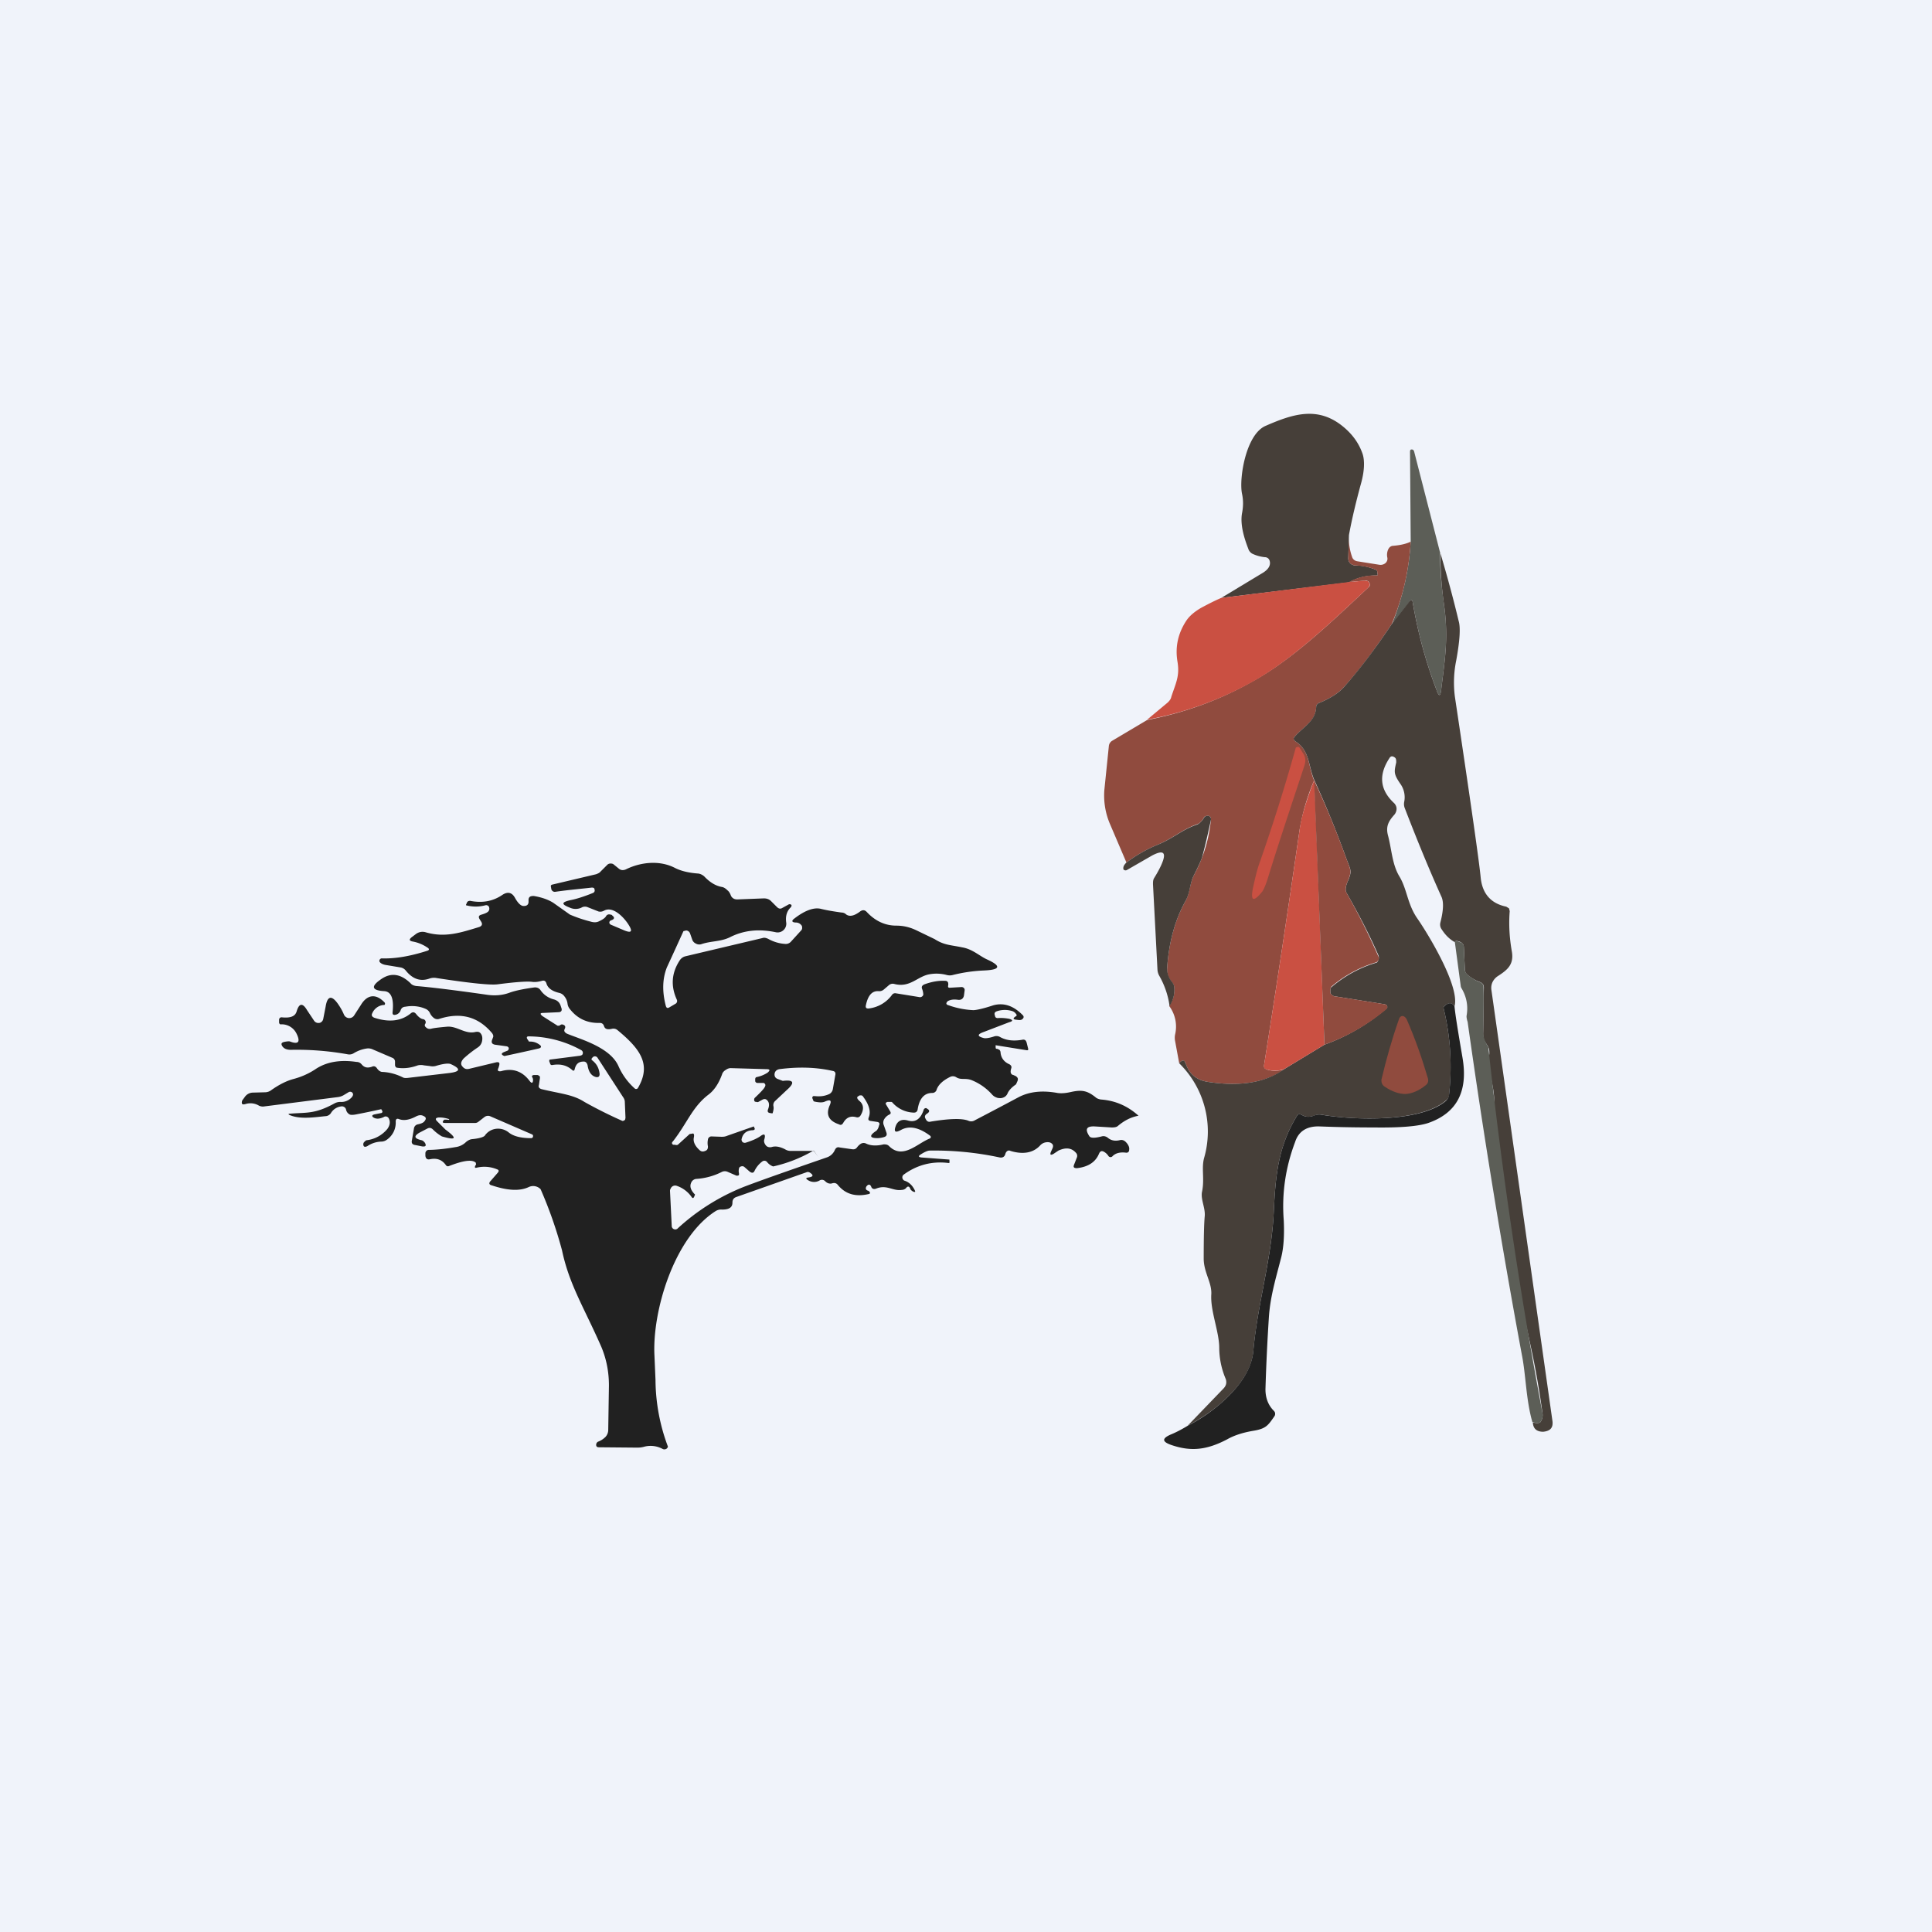 <!-- by TradingView --><svg width="56" height="56" viewBox="0 0 56 56" xmlns="http://www.w3.org/2000/svg"><path fill="#F0F3FA" d="M0 0h56v56H0z"/><path d="m29.35 31.15.09.04c.06.04.08.08.05.15l-.04.09c-.13.09-.2.17-.24.25a.23.23 0 0 1-.07.1.25.25 0 0 1-.13.05c-.04 0-.09 0-.13-.02a.3.3 0 0 1-.12-.08 1.58 1.58 0 0 0-.57-.41c-.2-.09-.33 0-.48-.1a.18.18 0 0 0-.18 0c-.2.1-.33.22-.38.36a.13.13 0 0 1-.13.1c-.23 0-.37.16-.42.47-.01.07-.05.1-.11.1a.86.86 0 0 1-.63-.3.05.05 0 0 0-.04-.01h-.1l-.02.01a.04.04 0 0 0-.02.06l.12.2c.03.05.02.08-.03.1a.34.34 0 0 0-.14.13.19.19 0 0 0-.01.18l.07.2c.03.08 0 .12-.07.14a.72.72 0 0 1-.18.03c-.23 0-.25-.07-.06-.2.04-.02.08-.08.1-.17.03-.06 0-.09-.05-.1l-.2-.03c-.06-.01-.07-.04-.05-.1.07-.17.01-.37-.16-.6a.08.08 0 0 0-.05-.04h-.05a.38.38 0 0 0-.05.03c-.04.02-.03.07.04.13.12.1.14.24.04.41-.03.06-.08.08-.14.06-.16-.04-.28.01-.37.17-.03.05-.07.07-.12.04-.3-.1-.38-.28-.28-.53.08-.17.03-.2-.13-.13-.06.03-.16.03-.3 0a.05.05 0 0 1-.04-.04l-.02-.05a.05.05 0 0 1 .03-.07h.03c.17.02.3 0 .43-.06a.2.2 0 0 0 .1-.14l.07-.4c.02-.08-.01-.12-.08-.13-.49-.11-1-.12-1.54-.05-.05.01-.08.03-.1.05a.16.16 0 0 0-.04.1c0 .06.02.1.08.13l.16.06c.32-.04.36.05.11.27l-.33.31a.16.16 0 0 0-.05.16c.01.05 0 .11-.02.18 0 .02-.01.02-.03.02l-.06-.01c-.05-.01-.07-.04-.05-.1.04-.1.04-.18 0-.24-.05-.07-.1-.08-.17-.04l-.11.06a.06.06 0 0 1-.05 0 .13.13 0 0 1-.05-.01.07.07 0 0 1-.02-.06.07.07 0 0 1 .02-.05c.17-.16.26-.26.28-.3.04-.06.03-.1-.02-.13h-.18a.07.07 0 0 1-.07-.05v-.05c0-.04.01-.06.04-.07a.9.9 0 0 0 .32-.13c.08-.07.07-.1-.04-.1l-1.03-.03c-.05 0-.1.02-.14.05a.25.25 0 0 0-.1.1c-.1.29-.24.5-.42.63-.46.36-.61.83-1.02 1.35a.05.05 0 0 0 .04.09l.07.01c.01 0 .03 0 .05-.02a137.27 137.27 0 0 0 .33-.3l.07-.01c.05-.02.07.02.05.12-.02.11.03.23.16.35.05.05.1.06.17.03.06-.02.08-.06.08-.13a.48.48 0 0 1 0-.2c0-.03.02-.05.04-.07a.1.1 0 0 1 .07-.02l.28.01c.05 0 .1 0 .17-.03l.77-.27.02.05c.02.03 0 .05-.04.06-.17 0-.29.08-.33.24a.1.1 0 0 0 .02.1.1.1 0 0 0 .1.02c.19-.06.32-.12.41-.18.13-.1.17-.06.12.1-.01.04 0 .1.05.16.04.05.1.06.16.05.12-.04.25-.01.39.06.05.03.1.05.17.05h.67c.24.33.23.33 0-.01h-.01a4.05 4.05 0 0 1-1.17.46.4.4 0 0 1-.17-.12.1.1 0 0 0-.15-.02.73.73 0 0 0-.22.27c-.03.06-.07.07-.14.02l-.16-.14a.1.1 0 0 0-.09-.01.09.09 0 0 0-.04.02.08.08 0 0 0-.02.04.29.29 0 0 0 0 .14v.04s0 .02-.02.02a.08.08 0 0 1-.07 0l-.23-.1a.2.2 0 0 0-.18 0 1.9 1.9 0 0 1-.72.2.18.18 0 0 0-.15.08c-.07.12-.04.23.08.36.01 0 .02.02.01.03l-.02.05c-.02.04-.04.05-.07.01a.86.86 0 0 0-.44-.33.14.14 0 0 0-.17.08.14.14 0 0 0-.02.06l.05 1.02a.1.1 0 0 0 .07.1.1.1 0 0 0 .11-.03 6.23 6.23 0 0 1 1.94-1.21c.5-.19 1.3-.47 2.37-.84a.39.39 0 0 0 .24-.22c.03-.06.07-.09.14-.07l.35.05c.07.01.11 0 .15-.05a.43.43 0 0 1 .1-.1.16.16 0 0 1 .17-.01c.13.06.3.07.5.02.06 0 .11 0 .16.05.4.4.82-.08 1.18-.22a.05.05 0 0 0 .03-.04.05.05 0 0 0-.02-.04c-.32-.24-.6-.3-.84-.17-.18.1-.22.05-.15-.13.06-.14.18-.19.35-.14.21.06.36-.04.45-.3a.07.07 0 0 1 .08-.06l.03.02c.07.04.07.09-.01.14-.06.04-.08.09-.04.15.03.07.08.1.15.08.55-.09.92-.1 1.1-.02a.2.2 0 0 0 .18-.02 131.75 131.75 0 0 0 1.27-.67c.31-.16.68-.2 1.12-.12.13.02.27 0 .4-.03.32-.07.47-.03.7.15.04.04.1.06.16.07.42.03.78.19 1.09.47-.22.04-.41.14-.59.29-.04.04-.1.05-.19.05l-.49-.03c-.24-.01-.29.08-.15.29.04.05.16.05.35 0 .07-.02.12 0 .17.03.1.09.22.11.35.08.07-.02.13 0 .18.05.08.08.11.16.1.22 0 .07-.04.1-.1.09-.18-.02-.3.02-.38.1a.08.08 0 0 1-.06.03.08.08 0 0 1-.06-.03.36.36 0 0 0-.14-.13c-.06-.03-.1-.01-.13.05-.1.25-.31.39-.64.43-.1 0-.12-.03-.08-.12l.07-.18a.13.13 0 0 0-.01-.13c-.13-.16-.3-.18-.52-.08l-.15.1c-.08.04-.1.02-.07-.06l.05-.11c.02-.05.02-.1-.02-.13-.04-.04-.1-.05-.17-.04a.28.28 0 0 0-.17.09c-.2.22-.5.27-.86.16-.06-.03-.11 0-.14.06l-.02.06c-.03.06-.08.08-.15.07a9.03 9.03 0 0 0-2.03-.2c-.06 0-.15.04-.26.11-.08.05-.07.08.02.09l.8.06h.01v.06c.01.03 0 .04-.03.04-.48-.06-.92.06-1.3.34a.1.1 0 0 0-.02.13.1.1 0 0 0 .04.04c.13.04.23.13.3.27.03.06.02.07-.04.05-.04-.02-.07-.05-.08-.07-.03-.09-.08-.1-.13-.03a.18.18 0 0 1-.12.05c-.26.04-.43-.16-.74-.04-.07.03-.13.01-.15-.06-.03-.06-.07-.07-.12-.02a.11.11 0 0 0-.03.05c-.01.04 0 .07.05.09a.1.1 0 0 1 .05.03c.03.04.02.06-.02.07-.39.09-.68 0-.9-.27-.04-.05-.1-.06-.16-.04-.07.02-.14 0-.2-.06a.13.13 0 0 0-.17-.02.32.32 0 0 1-.34-.02c-.06-.04-.05-.06.02-.07.15-.02.16-.07.03-.15l-.03-.01h-.03l-2.07.73c-.07.03-.1.08-.1.16 0 .14-.1.2-.3.2a.3.3 0 0 0-.18.04c-1.21.76-1.85 2.91-1.78 4.2L19 40a5.57 5.57 0 0 0 .36 1.93.1.1 0 0 1-.1.08.1.1 0 0 1-.05-.01.73.73 0 0 0-.56-.06.76.76 0 0 1-.19.02l-1.1-.01c-.05 0-.08-.02-.08-.07 0-.04.02-.07.05-.09a.6.6 0 0 0 .22-.14.3.3 0 0 0 .08-.2l.02-1.29c0-.39-.07-.76-.22-1.12-.5-1.14-.93-1.8-1.14-2.8a12.4 12.4 0 0 0-.62-1.77.3.3 0 0 0-.35-.06c-.26.12-.61.1-1.06-.05-.09-.02-.1-.07-.03-.14l.2-.23c.04-.05.03-.08-.03-.1a.96.96 0 0 0-.6-.04c-.03 0-.04 0-.03-.05l.03-.05-.01-.05c-.11-.1-.37-.06-.78.1a.07.07 0 0 1-.08-.02c-.11-.16-.26-.22-.46-.18-.08.02-.13-.01-.14-.1v-.07a.1.1 0 0 1 .09-.1c.17 0 .44-.02.78-.08a.53.53 0 0 0 .31-.15c.05-.04.1-.07.16-.08.22-.02.34-.06.38-.1a.46.46 0 0 1 .32-.2.49.49 0 0 1 .37.1c.13.11.35.17.65.17a.06.06 0 0 0 .06-.04v-.04a.06.06 0 0 0-.03-.03l-1.2-.52a.17.17 0 0 0-.18.02l-.18.14a.15.15 0 0 1-.09.03h-.85c-.1 0-.11-.02-.05-.09.01-.01.06-.01.14 0l.01-.01v-.01a.88.88 0 0 0-.3-.05c-.1.01-.11.05-.05.11l.24.24c.35.26.32.32-.1.2a1.24 1.24 0 0 1-.26-.2c-.05-.05-.1-.06-.16-.03l-.23.12c-.17.1-.16.17.06.22.04.01.07.04.1.08.04.08.02.11-.08.1l-.2-.04c-.09-.01-.12-.06-.1-.14l.06-.35a.14.14 0 0 1 .11-.11c.1-.02.17-.05.2-.1.05-.06.04-.11-.03-.14-.07-.04-.14-.03-.22.01-.19.1-.35.13-.49.08-.07-.03-.1 0-.1.07a.6.6 0 0 1-.25.52.28.28 0 0 1-.17.06.76.76 0 0 0-.4.13c-.08.04-.12.02-.12-.06a.1.1 0 0 1 .04-.07c.02-.02.04-.04.06-.04a.92.92 0 0 0 .6-.33c.07-.1.09-.2.04-.3a.1.1 0 0 0-.15-.04c-.11.05-.2.06-.28.02-.07-.04-.07-.08.02-.1l.2-.04a.04.04 0 0 0 .02-.02.04.04 0 0 0 0-.04l-.03-.05a22.28 22.28 0 0 1-.72.15c-.1.02-.17.02-.2 0a.2.2 0 0 1-.1-.14.11.11 0 0 0-.05-.07.12.12 0 0 0-.09-.02.4.4 0 0 0-.29.18.2.2 0 0 1-.14.1c-.32.03-.73.1-1.04-.02-.08-.03-.07-.05 0-.05.46-.04.7.02 1.28-.3a.35.35 0 0 1 .17-.04.4.4 0 0 0 .33-.14c.03-.04.04-.07.03-.1a.1.1 0 0 0-.03-.04.09.09 0 0 0-.1 0l-.15.09a.44.44 0 0 1-.16.05l-2.13.27c-.05.01-.1 0-.15-.02a.48.48 0 0 0-.39-.05c-.1.03-.13 0-.1-.1l.08-.11a.29.29 0 0 1 .22-.12l.37-.01a.3.3 0 0 0 .17-.06c.24-.17.45-.27.63-.32.23-.06.44-.15.64-.28.32-.22.72-.29 1.2-.22.07 0 .12.03.16.08.08.09.17.1.29.06.06-.03.11-.01.15.05.04.06.1.1.15.1.22.01.42.07.6.16.03.02.1.02.17.01l1.19-.14c.3-.04.32-.12.04-.25-.07-.04-.23-.02-.46.05a.37.37 0 0 1-.16 0l-.17-.02a.39.39 0 0 0-.18 0c-.19.07-.39.1-.59.07-.04 0-.06-.03-.07-.07v-.1a.12.12 0 0 0-.08-.12l-.56-.24a.31.31 0 0 0-.17-.03 1 1 0 0 0-.39.14.24.24 0 0 1-.17.03 8.31 8.31 0 0 0-1.65-.13c-.11 0-.2-.03-.25-.11-.04-.07-.02-.1.06-.12.1-.02.15-.02.17-.01.24.09.3.01.19-.22a.48.48 0 0 0-.45-.28h-.03a.07.07 0 0 1-.03-.05v-.09c.01-.05.04-.07.1-.06.23.02.37-.03.41-.18.07-.23.17-.25.3-.03l.2.3a.15.15 0 0 0 .15.07c.03 0 .06-.02.08-.04a.15.15 0 0 0 .04-.08l.07-.36c.05-.3.17-.33.35-.08.07.1.13.2.18.32a.17.17 0 0 0 .14.1.17.17 0 0 0 .15-.07l.2-.31c.18-.3.43-.34.68-.08a.05.05 0 0 1 0 .08h-.03a.4.4 0 0 0-.32.24c-.03.06-.01.1.06.13.43.14.78.1 1.06-.13.05-.04.1-.04.15.02.07.09.14.14.2.15a.09.09 0 0 1 .07.13c-.03.04-.02.08.02.11.04.04.09.05.14.04.07-.02.23-.04.46-.06.3-.03.53.23.84.15.07-.01.12 0 .16.07.03.05.04.12.02.21a.28.28 0 0 1-.12.17c-.18.12-.31.23-.41.32-.08.09-.1.17-.03.24.05.06.11.08.19.06l.79-.19c.07-.01.1.01.08.09l-.02.07c-.04.08-.02.11.07.1.34-.1.62 0 .83.28.06.08.1.07.1-.03 0-.01 0-.04-.02-.07-.02-.04-.01-.06.04-.07h.1a.08.08 0 0 1 .06.03c.01 0 .02.01.02.03v.03l-.03.2c-.02.06.01.1.08.12.53.13.9.15 1.24.37a13.13 13.13 0 0 0 1.1.55.09.09 0 0 0 .08-.04l.01-.05-.02-.48a.26.26 0 0 0-.05-.12l-.74-1.14a.09.09 0 0 0-.12-.03.17.17 0 0 0-.04.04c-.02.02-.02.04 0 .06.13.1.2.22.22.4 0 .07-.03.1-.1.09-.13-.03-.22-.14-.25-.35-.02-.06-.05-.1-.11-.1-.14 0-.22.06-.26.21-.01.06-.04.07-.08.03-.15-.13-.33-.18-.57-.14a.05.05 0 0 1-.06-.03l-.03-.08c0-.03 0-.05.04-.05l.86-.11.05-.02a.09.09 0 0 0-.02-.14 3.18 3.18 0 0 0-1.53-.4c-.05 0-.06.03-.04.07l.04.06c0 .02.02.02.04.02.11 0 .2.03.29.1.05.04.04.08-.03.1a66.91 66.91 0 0 1-1 .22c-.1-.04-.1-.08 0-.12l.1-.04.02-.03a.06.06 0 0 0-.01-.07l-.03-.02-.36-.05c-.08-.02-.1-.06-.08-.13l.03-.08c.02-.04 0-.1-.05-.15-.4-.46-.9-.58-1.5-.39a.17.17 0 0 1-.16-.02.38.38 0 0 1-.12-.15.24.24 0 0 0-.13-.12c-.16-.07-.36-.1-.58-.06a.17.17 0 0 0-.09.03.17.17 0 0 0-.05.08.2.2 0 0 1-.13.12c-.08.02-.11 0-.1-.08.04-.38-.04-.58-.23-.6-.38-.02-.41-.14-.1-.35.29-.2.57-.15.85.12.04.05.1.07.16.08.37.03 1.05.11 2.03.25.25.04.48.02.69-.06.17-.06.42-.11.72-.15.07 0 .12.02.16.07.1.15.24.24.4.28.1.03.16.09.19.18l.02.06c.03.08 0 .13-.09.13l-.43.02c-.1 0-.1.03-.03.09l.44.28h.05a.65.65 0 0 1 .05-.03.07.07 0 0 1 .06 0c.06.02.08.06.05.12s-.01.1.06.14c.38.16 1.26.39 1.5.95a1.87 1.87 0 0 0 .48.65.07.07 0 0 0 .07-.01l.02-.03c.39-.68.04-1.13-.6-1.66a.18.18 0 0 0-.16-.04c-.13.03-.2.01-.23-.07-.02-.07-.06-.1-.13-.1-.35.01-.64-.12-.86-.4a.3.3 0 0 1-.07-.16.42.42 0 0 0-.09-.21.25.25 0 0 0-.15-.1c-.21-.05-.33-.14-.37-.27-.02-.07-.06-.1-.13-.08-.11.03-.2.04-.28.03-.13-.02-.46 0-1 .07-.2.03-.79-.03-1.77-.18a.4.4 0 0 0-.2.01c-.27.1-.5.02-.7-.23a.25.25 0 0 0-.16-.09l-.42-.07a.4.4 0 0 1-.1-.03c-.08-.04-.1-.08-.07-.13a.07.07 0 0 1 .07-.03c.37.01.8-.06 1.3-.22.07-.02.07-.06 0-.1a1.1 1.1 0 0 0-.42-.17c-.1-.02-.11-.06-.02-.13l.12-.09a.32.32 0 0 1 .27-.05c.57.17 1.03.01 1.56-.15.08-.03.1-.08.06-.15l-.05-.08c-.04-.07-.02-.11.06-.13.1-.03.17-.06.2-.1a.12.12 0 0 0 .02-.1.08.08 0 0 0-.04-.06.09.09 0 0 0-.07-.01 1.08 1.08 0 0 1-.56 0 .02.02 0 0 1 0-.02l.03-.07.03-.03.05-.01c.35.07.66.02.94-.17.15-.1.28-.08.37.09.09.16.18.24.26.23.09 0 .13-.05.13-.12v-.07c.01-.08.06-.1.15-.1.24.04.43.11.57.2l.48.34a4 4 0 0 0 .59.2c.1.03.17.03.24 0 .11-.05.19-.1.22-.16a.1.1 0 0 1 .12-.04c.03 0 .05.01.06.03.07.05.06.1-.02.13-.03.01-.05.02-.06.04-.02.04 0 .07.03.09l.4.17c.2.08.24.03.13-.15-.12-.2-.44-.56-.71-.43-.07.04-.12.04-.17.03l-.33-.13a.2.2 0 0 0-.17.02.4.4 0 0 1-.33 0c-.26-.1-.25-.16.02-.22.16-.03.38-.1.63-.2.06-.02.08-.06.06-.12 0-.03-.04-.05-.1-.04-.36.04-.7.07-1.04.12a.1.1 0 0 1-.07-.02.1.1 0 0 1-.04-.06l-.01-.06c-.01-.04 0-.06.04-.07l1.27-.3c.05-.02.1-.04.13-.08l.2-.2a.13.13 0 0 1 .08-.03c.03 0 .06 0 .09.02l.16.13c.06.05.13.05.2.02.4-.2.95-.28 1.41-.05.17.09.4.15.69.17.07.01.12.04.17.08.17.18.34.28.52.31.05.01.1.04.16.1.04.03.07.08.1.16.04.07.1.1.18.1l.77-.03c.08 0 .15.02.21.08l.17.17c.05.05.1.06.15.03l.2-.11h.03l.03.01c.01.01.02.03.01.04l-.01.03c-.12.11-.17.26-.14.46a.25.25 0 0 1-.08.21.25.25 0 0 1-.23.06c-.48-.1-.92-.06-1.33.15-.27.13-.54.1-.83.2a.2.2 0 0 1-.15-.02.2.2 0 0 1-.1-.1l-.07-.2a.13.13 0 0 0-.11-.08l-.08.02a142.1 142.1 0 0 1-.48 1.05c-.13.33-.14.7-.03 1.12.02.06.05.07.1.04l.17-.1a.1.1 0 0 0 .05-.05.1.1 0 0 0 0-.07c-.18-.39-.16-.77.08-1.14.04-.06.09-.1.16-.12l2.24-.53c.06-.02.11 0 .16.02.16.09.33.14.5.15a.2.2 0 0 0 .17-.07l.3-.33a.1.1 0 0 0 .02-.07c0-.02 0-.05-.02-.07a.2.2 0 0 0-.15-.08c-.13 0-.15-.05-.05-.12.3-.23.55-.32.75-.28.2.05.4.08.61.11.05 0 .1.02.13.05.1.08.24.05.41-.08.07-.05.13-.05.19.01.25.27.54.4.86.4.19 0 .38.04.57.13l.54.26c.28.18.47.17.8.24.3.05.5.25.72.35.42.19.39.3-.09.32a4.5 4.5 0 0 0-.9.13.34.34 0 0 1-.18 0 1.15 1.15 0 0 0-.5-.02c-.35.06-.56.4-1.02.28a.17.17 0 0 0-.16.04l-.14.12a.2.2 0 0 1-.14.05c-.2-.02-.32.12-.38.4-.02.08.01.11.09.1a.97.97 0 0 0 .67-.4.11.11 0 0 1 .1-.04l.68.11a.1.1 0 0 0 .12-.06.1.1 0 0 0 0-.04.48.48 0 0 0-.03-.13c-.03-.07 0-.11.07-.14.22-.08.42-.11.6-.1a.08.08 0 0 1 .08.05.2.2 0 0 1 0 .1c0 .03 0 .05.05.05l.34-.02a.09.09 0 0 1 .07.03.08.08 0 0 1 .02.07l-.02.15c-.02.09-.08.13-.17.12-.14-.02-.23 0-.3.04-.06.06-.05.1.03.12.25.09.5.13.71.14.08 0 .28-.04.58-.14.29-.08.57 0 .84.27.06.05.05.1-.01.14-.03.02-.07.02-.14.01-.12-.01-.13-.04-.04-.1.03-.01.04-.04.01-.07a.21.21 0 0 0-.1-.08.72.72 0 0 0-.45 0c-.06.02-.08.05-.07.1l.02.07c.02.02.04.03.07.03.1-.01.22 0 .33.02.11.03.12.07 0 .1l-.73.28c-.2.07-.2.13 0 .18.05.01.15 0 .3-.05a.21.21 0 0 1 .17.02c.18.1.39.12.63.08.08-.02.12.01.14.09l.04.16c.01.04 0 .06-.05.05l-.87-.14a.02.02 0 0 0-.02 0 .02.02 0 0 0 0 .02.3.3 0 0 0 0 .04c0 .02 0 .03.02.04.02 0 .04 0 .06.02.03 0 .05.03.06.07.01.17.1.29.26.36.05.03.07.07.05.12-.03.1-.02.16.05.19Z" fill="#212121"/><path d="m39.1 15.51-.02.68a.2.2 0 0 0 .06.14.22.22 0 0 0 .16.06c.18 0 .37.04.57.12.03.01.05.03.05.06l.01.06c.01.04 0 .05-.04.05-.28 0-.55.06-.79.2l-3.7.45 1.21-.73c.16-.1.23-.22.19-.35-.02-.06-.07-.1-.14-.1a1.1 1.1 0 0 1-.36-.1.25.25 0 0 1-.12-.15c-.1-.26-.24-.67-.18-1.02.04-.2.04-.39 0-.57-.09-.44.11-1.7.67-1.96.8-.35 1.54-.6 2.29.04.26.22.44.48.54.78.06.2.05.5-.06.88-.13.48-.25.97-.34 1.46Z" fill="#463F39"/><path d="M41.74 16c0 .5.04 1 .11 1.48.14.98.04 1.58-.08 2.54-.02.16-.06.17-.12.01-.32-.83-.55-1.68-.7-2.56-.01-.09-.05-.1-.1-.02l-.5.64c.32-.81.5-1.61.54-2.4l-.02-2.6c0-.05.02-.07.07-.06.03.01.04.03.05.06l.75 2.92Z" fill="#5C5E57"/><path d="M39.1 15.51c-.01.23.02.43.09.63.02.07.08.12.16.13l.63.1a.22.22 0 0 0 .18-.05.18.18 0 0 0 .05-.08.17.17 0 0 0 0-.09.38.38 0 0 1 .03-.23c.03-.06.08-.1.15-.1.22-.02.38-.06.5-.12a7.28 7.28 0 0 1-.55 2.39c-.48.72-.94 1.33-1.38 1.82-.16.18-.4.33-.71.46-.06.02-.1.06-.1.12-.01.42-.36.56-.62.86-.05.05-.04.1.02.14.42.26.37.73.54 1.13a6.4 6.4 0 0 0-.42 1.43c-.33 2.28-.67 4.55-1.03 6.82-.01.07.01.1.08.13.15.05.31.05.5 0-.54.38-1.27.5-2.2.36-.34-.05-.55-.23-.65-.53-.01-.05-.04-.08-.07-.09-.03 0-.08.02-.12.08l-.12-.65a.47.47 0 0 1 0-.18 1 1 0 0 0-.17-.83c.11-.16.16-.34.15-.53a.28.28 0 0 0-.07-.16.57.57 0 0 1-.14-.41c.05-.75.23-1.4.53-1.94.13-.23.12-.49.24-.74a4.2 4.2 0 0 0 .5-1.63c0-.03 0-.06-.04-.09a.1.1 0 0 0-.08-.01.1.1 0 0 0-.08.04c-.06.11-.13.18-.2.2-.45.16-.69.41-1.18.61-.31.13-.6.3-.87.5l-.47-1.1a2.1 2.1 0 0 1-.17-1l.13-1.27a.2.2 0 0 1 .1-.16l1.01-.6c1.08-.21 2.08-.57 3.02-1.1 1.2-.65 2.35-1.77 3.4-2.75a.1.1 0 0 0 .02-.13.12.12 0 0 0-.05-.05.13.13 0 0 0-.08-.01l-.46.04c.24-.13.5-.2.79-.19.04 0 .05-.01.04-.05a.27.27 0 0 1-.01-.06c0-.03-.02-.05-.05-.06-.2-.08-.4-.11-.57-.12a.23.23 0 0 1-.16-.06.2.2 0 0 1-.06-.14l.02-.68Z" fill="#904B3E"/><path d="M41.74 16c.2.67.38 1.33.54 2 .06.2.03.59-.07 1.14a3.2 3.2 0 0 0-.04 1.05c.46 3.07.71 4.82.75 5.26.05.46.3.74.74.83l.08.05.02.08c-.03.37-.01.76.06 1.16.07.38-.12.54-.4.72a.44.44 0 0 0-.16.18.4.4 0 0 0-.03.23L45 41.2c.02.19-.07.28-.27.3-.19 0-.29-.09-.3-.27.12.03.19.02.22-.01a.35.35 0 0 0 .06-.26 24.5 24.5 0 0 0-.32-1.84c-.47-2.19-1.09-4.97-1.08-7.22 0-.46-.2-.85-.14-1.36 0-.07 0-.13-.03-.19-.09-.16-.16-.2-.15-.43l.02-1.3c0-.08-.04-.12-.1-.15a1.15 1.15 0 0 1-.38-.22.2.2 0 0 1-.07-.15l-.03-.65a.16.16 0 0 0-.03-.09.18.18 0 0 0-.08-.06c-.1-.04-.15-.03-.15.01-.18-.1-.3-.24-.4-.4a.24.24 0 0 1-.02-.17c.09-.35.1-.6.03-.75-.37-.82-.72-1.68-1.06-2.56a.33.33 0 0 1-.02-.18.67.67 0 0 0-.11-.53c-.2-.29-.18-.35-.12-.62 0-.07 0-.12-.05-.15-.06-.04-.11-.04-.15.03-.32.49-.27.92.14 1.3.04.04.07.1.07.16s-.02.12-.06.17c-.16.18-.26.33-.19.6.11.41.12.84.33 1.19.22.36.23.78.5 1.19.33.47 1.26 2 1.1 2.58-.06-.1-.15-.12-.27-.03a.14.14 0 0 0-.05.07 7.17 7.17 0 0 1 .16 2.54c0 .06-.04.11-.09.15-.74.64-2.68.57-3.6.41a.41.41 0 0 0-.2.02c-.15.06-.27.05-.37-.01-.07-.04-.12-.03-.15.03-.55.9-.62 1.75-.67 2.8-.07 1.38-.47 2.65-.59 4-.04.5-.34.98-.88 1.47-.3.27-.64.5-1.03.71l1.04-1.08c.04-.04.07-.09.08-.14a.27.27 0 0 0-.02-.16 2.33 2.33 0 0 1-.18-.88c0-.47-.26-1.07-.23-1.55.02-.34-.21-.62-.22-1.02 0-.63.01-1.05.03-1.25.02-.24-.12-.48-.08-.7.08-.37-.02-.68.06-.98a2.77 2.77 0 0 0-.72-2.75c.04-.06.09-.08.12-.08s.05.04.07.09c.1.3.31.48.65.53.93.14 1.66.02 2.2-.37l1.17-.71a5.68 5.68 0 0 0 1.82-1.07v-.04a.08.08 0 0 0-.03-.04.09.09 0 0 0-.04-.02l-1.44-.23a.18.18 0 0 1-.1-.04.16.16 0 0 1-.04-.07v-.1c0-.02.02-.05.05-.07a3.56 3.56 0 0 1 1.3-.7.19.19 0 0 0 .04-.07.18.18 0 0 0 0-.15c-.28-.64-.6-1.24-.92-1.8-.04-.07-.03-.17.02-.3.16-.36.1-.34-.05-.76-.27-.74-.57-1.48-.9-2.2-.18-.4-.13-.87-.55-1.13-.06-.04-.07-.09-.02-.14.26-.3.6-.44.62-.86 0-.06.04-.1.1-.12.31-.13.55-.28.71-.46.44-.5.9-1.1 1.38-1.82l.5-.64c.06-.08.1-.07.11.02.15.88.38 1.73.7 2.56.06.16.1.15.12-.01.12-.96.22-1.56.08-2.54-.07-.48-.1-.98-.1-1.47Z" fill="#463F39"/><path d="m39.1 16.87.46-.04.08.01.05.05a.1.1 0 0 1 .01.07l-.03.06c-1.05.98-2.2 2.1-3.4 2.76-.94.52-1.94.88-3.02 1.08l.6-.5c.05-.05.09-.1.1-.16.13-.4.25-.6.18-1.02-.07-.42.01-.81.25-1.18.09-.14.24-.27.45-.39.19-.1.38-.2.57-.28l3.7-.46ZM38.1 22.62l.29 7.66-1.17.71a.83.83 0 0 1-.5.01c-.07-.02-.1-.07-.08-.13.36-2.27.7-4.54 1.03-6.82.05-.37.19-.84.42-1.43Z" fill="#CA5042"/><path d="m38.39 30.28-.3-7.66c.34.72.64 1.46.91 2.2.15.42.2.4.05.76-.05.13-.06.23-.02.3a20.14 20.14 0 0 1 .94 1.88c0 .02 0 .05-.02.07a.19.19 0 0 1-.05.06 3.56 3.56 0 0 0-1.3.7.16.16 0 0 0-.04.09v.09c0 .02.02.05.05.07.02.02.05.04.09.04l1.44.23c.02 0 .03 0 .04.02.02 0 .02.02.03.04v.04l-.02.04c-.53.44-1.12.79-1.8 1.03Z" fill="#904B3E"/><path d="M33.9 29.16c-.04-.3-.14-.6-.3-.88a.41.41 0 0 1-.05-.17l-.13-2.48c0-.07 0-.13.04-.19.13-.21.2-.36.23-.44.12-.3.02-.37-.3-.2l-.73.42a.08.08 0 0 1-.07 0 .06.06 0 0 1-.03-.03v-.03c0-.05.03-.1.09-.16.27-.2.56-.37.87-.5.5-.2.73-.45 1.18-.6.07-.03.14-.1.2-.2a.1.1 0 0 1 .08-.05.1.1 0 0 1 .08.01c.03.03.05.06.04.1-.08.37-.16.73-.26 1.1-.03.08-.1.25-.24.52-.12.25-.1.5-.24.74-.3.54-.48 1.19-.53 1.94 0 .14.04.28.14.4.04.05.07.11.07.17a.86.86 0 0 1-.14.53Z" fill="#463F39"/><path d="M44.42 41.23c-.19-.65-.19-1.38-.31-1.97a222.3 222.3 0 0 1-1.57-9.64s-.04-.12-.03-.18c.05-.28 0-.55-.15-.8a.16.16 0 0 1-.02-.06l-.17-1.27c0-.04.05-.05.15 0 .03 0 .06.02.08.05.02.03.03.05.03.09l.03.65c0 .06.03.1.07.15.13.1.25.18.37.22.07.03.1.07.1.14.01.32 0 .76-.01 1.31 0 .22.15.43.15.43a136.57 136.57 0 0 0 1.57 10.61.35.35 0 0 1-.06.26c-.03.03-.1.04-.23 0Z" fill="#5C5E57"/><path d="M42.16 29.17c.02.23.1.72.23 1.48.17.98-.16 1.61-.99 1.9-.3.1-.83.14-1.57.13-.8 0-1.32-.02-1.59-.03-.36-.01-.6.14-.7.45-.28.74-.39 1.5-.33 2.27.02.42 0 .8-.08 1.1-.14.55-.31 1.1-.35 1.7a59.1 59.1 0 0 0-.1 2.1c0 .25.08.46.24.62.02.02.04.05.04.08s0 .05-.02.08c-.18.26-.24.36-.6.42-.3.05-.56.13-.77.25-.61.32-1.06.35-1.6.17-.3-.1-.3-.2-.01-.32.12-.05.28-.13.46-.24.39-.2.73-.44 1.03-.71.54-.49.84-.98.88-1.48.12-1.34.52-2.6.59-3.99.05-1.05.12-1.9.67-2.8.03-.06.08-.07.15-.03.1.06.22.07.36.01a.41.41 0 0 1 .2-.02c.93.16 2.87.23 3.61-.4.05-.05.08-.1.09-.17a7.17 7.17 0 0 0-.16-2.53.15.15 0 0 1 .05-.07c.12-.09.2-.08.27.03Z" fill="#212121"/><path d="M37.82 22.16c-.44 1.33-.8 2.41-1.06 3.26-.07.23-.13.36-.17.42-.26.32-.35.28-.27-.11.07-.32.13-.57.2-.75a53.64 53.64 0 0 0 1.04-3.31l.04-.02h.05l.03.04.1.16a.36.36 0 0 1 .04.3Z" fill="#CA5042"/><path d="M40.65 29.45c.05 0 .1.04.13.11.24.55.44 1.12.61 1.7.02.08 0 .15-.07.2-.2.16-.4.24-.58.25-.19 0-.39-.07-.6-.21-.08-.05-.1-.12-.1-.2.14-.59.3-1.16.5-1.73.02-.08.06-.12.11-.12Z" fill="#904B3E"/></svg>